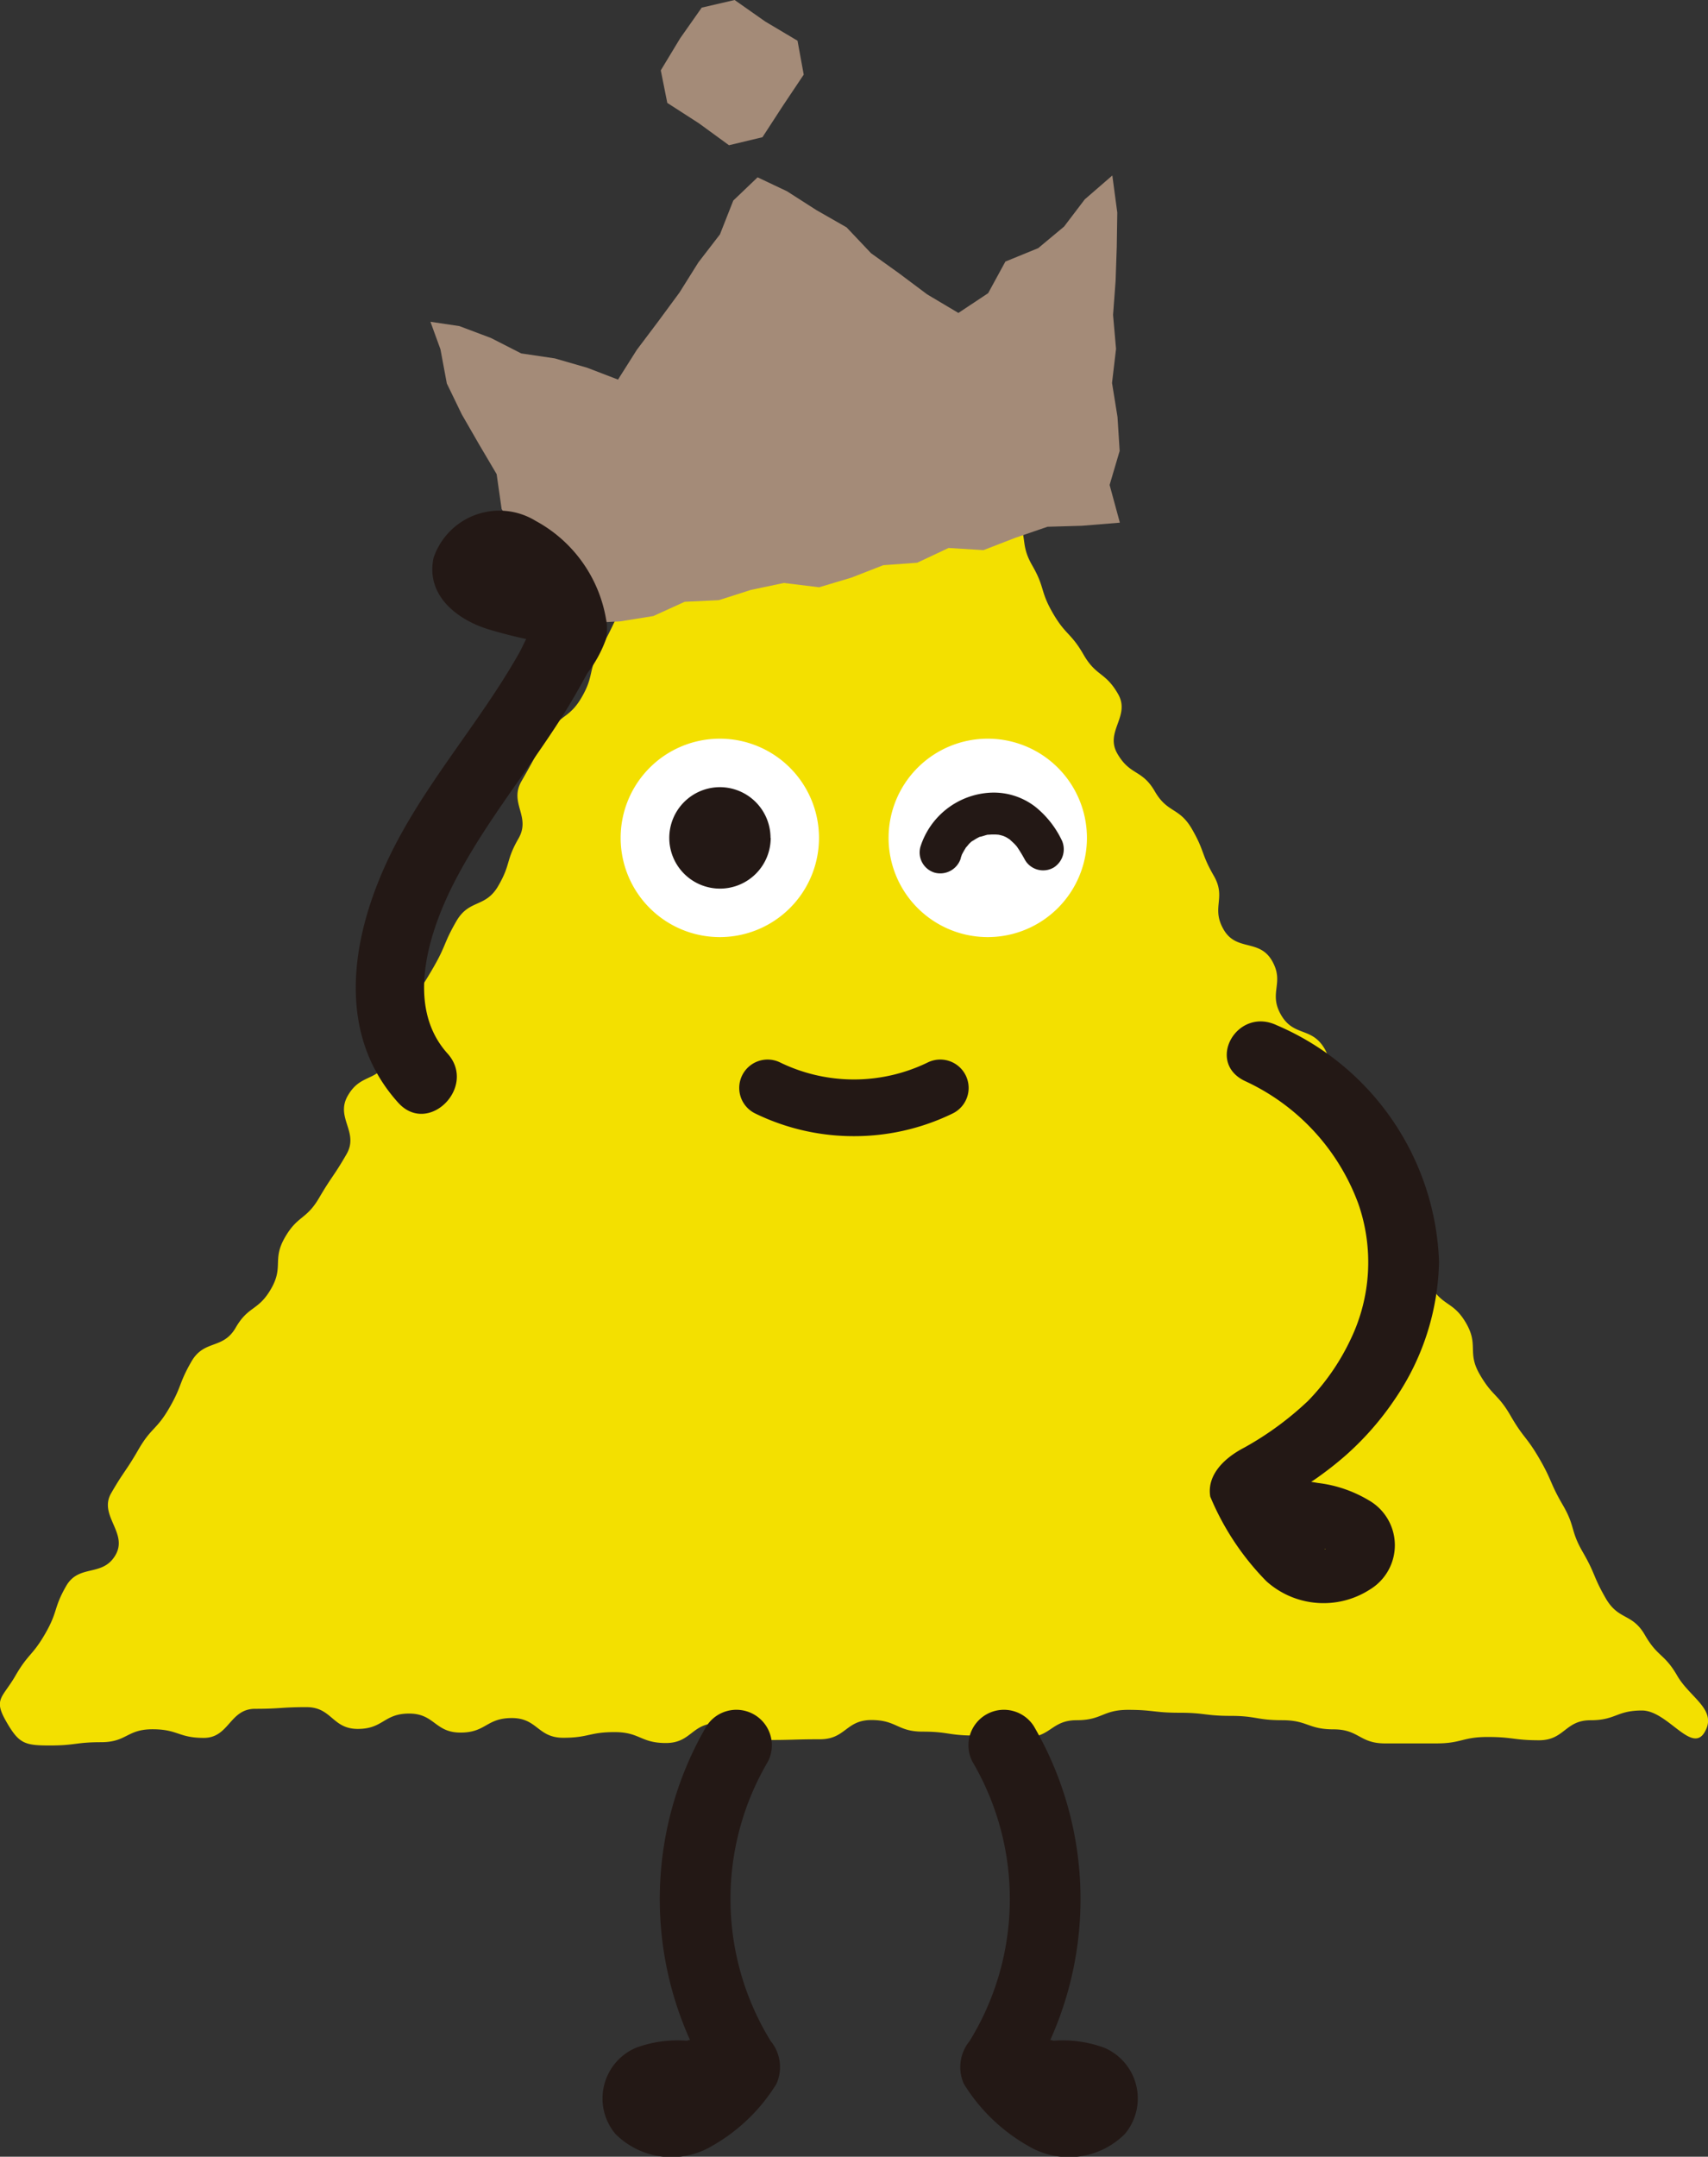 <svg xmlns="http://www.w3.org/2000/svg" xmlns:xlink="http://www.w3.org/1999/xlink" width="39.612" height="50" viewBox="0 0 39.612 50">
  <rect x="0" y="0" width="39.612" height="50" fill="#333333" stroke="none"/>
  <defs>
    <clipPath id="clip-path">
      <rect id="長方形_442" data-name="長方形 442" width="39.612" height="50" fill="none"/>
    </clipPath>
  </defs>
  <g id="charC01" transform="translate(0 0)">
    <g id="グループ_2166" data-name="グループ 2166" transform="translate(0 0)" clip-path="url(#clip-path)">
      <path id="パス_3281" data-name="パス 3281" d="M19.622,8.586c-.595,0-.666.718-.963,1.233s.183.793-.114,1.308-.432.437-.729.953.087.738-.211,1.254-.727.267-1.025.782-.6.342-.895.858.088.738-.21,1.253-.694.286-.992.8-.259.537-.557,1.053-.137.608-.434,1.123-.517.389-.815.905-.283.524-.581,1.039.226.818-.072,1.334-.172.588-.47,1.1-.672.3-.97.815-.233.553-.53,1.068-.328.5-.626,1.012-.109.624-.406,1.14-.657.308-.955.824.267.841-.03,1.357S7.7,30.3,7.4,30.812s-.495.4-.793.917-.023.675-.321,1.191-.523.386-.82.9-.728.268-1.026.784-.216.563-.515,1.079-.417.448-.715.964-.334.494-.632,1.01.4.919.1,1.435-.846.2-1.143.716-.185.581-.483,1.1-.394.462-.693.979-.517.535-.22,1.054.422.565,1.017.565.595-.076,1.19-.076.595-.3,1.19-.3.6.2,1.191.2.595-.674,1.19-.674.6-.039,1.191-.039.595.505,1.19.505.6-.356,1.191-.356.595.441,1.191.441.595-.337,1.191-.337.595.457,1.191.457.6-.131,1.191-.131.6.253,1.191.253.595-.459,1.191-.459.6.389,1.191.389.595-.017,1.191-.017.6-.446,1.191-.446.6.269,1.191.269.6.09,1.191.09.595.045,1.19.045.6-.4,1.191-.4.6-.24,1.191-.24.6.067,1.191.067.6.073,1.191.073.6.1,1.191.1.6.212,1.192.212.6.326,1.192.326.6,0,1.192,0,.6-.149,1.191-.149.6.076,1.192.076.6-.464,1.192-.464.6-.226,1.194-.226,1.154,1.019,1.455.5-.34-.792-.638-1.308-.451-.426-.748-.941-.61-.335-.908-.85-.233-.554-.531-1.069-.17-.589-.468-1.1S36,37.37,35.7,36.854s-.368-.475-.665-.99-.419-.446-.717-.961S34.3,34.228,34,33.712s-.542-.375-.839-.89-.05-.659-.348-1.174-.537-.377-.835-.892-.037-.667-.335-1.182-.523-.386-.821-.9.2-.8-.1-1.318-.716-.273-1.013-.789.089-.738-.208-1.253-.826-.21-1.123-.725.071-.729-.227-1.245-.209-.567-.506-1.082-.565-.362-.863-.877-.57-.358-.868-.873.313-.869.015-1.385-.505-.4-.8-.912-.415-.448-.713-.964-.178-.585-.475-1.1-.086-.639-.384-1.155-.479-.411-.776-.926-.667-.3-.964-.82.177-.791-.121-1.307-.951-.14-1.249-.656a3.172,3.172,0,0,1-.348-1.218c-.2-.824.119-1.475-.478-1.477" transform="translate(0 -3.04)" fill="#f3e000"/>
      <path id="パス_3282" data-name="パス 3282" d="M36.506,28.812a2.3,2.3,0,1,1-2.3-2.3,2.3,2.3,0,0,1,2.3,2.3" transform="translate(-11.298 -9.387)" fill="#fff"/>
      <path id="パス_3283" data-name="パス 3283" d="M33.968,29.96c.009-.028.019-.055.028-.083.021-.061-.053.1,0,0,.026-.047.05-.094.08-.139.006-.01.014-.02.021-.03.02-.029.013-.02-.021.026,0-.01.04-.048.047-.056a.513.513,0,0,1,.132-.127c-.054.023-.041.03.007,0,.021-.014.042-.027.064-.04s.056-.03.084-.045c.079-.043-.045.01.009,0s.112-.033.169-.047c.091-.024-.052,0,.007,0l.1-.006c.026,0,.052,0,.079,0,0,0,.125.011.052,0s.047.011.05.012c.025.006.05.013.075.021.008,0,.107.048.05.017s.03.019.042.026l.061.038c.1.059-.043-.043,0,0s.088.079.129.124a.753.753,0,0,1,.057.068s-.056-.08-.011-.013a3.3,3.3,0,0,1,.181.3.488.488,0,0,0,.663.174.5.5,0,0,0,.174-.663,2.222,2.222,0,0,0-.6-.747,1.578,1.578,0,0,0-1.046-.326A1.8,1.8,0,0,0,33.033,29.7a.488.488,0,0,0,.338.6.5.5,0,0,0,.6-.339" transform="translate(-11.687 -10.067)" fill="#231815"/>
      <path id="パス_3284" data-name="パス 3284" d="M26.886,28.812a2.3,2.3,0,1,1-2.3-2.3,2.3,2.3,0,0,1,2.3,2.3" transform="translate(-7.892 -9.387)" fill="#fff"/>
      <path id="パス_3285" data-name="パス 3285" d="M26.38,29.426A1.176,1.176,0,1,1,25.2,28.25a1.176,1.176,0,0,1,1.176,1.176" transform="translate(-8.506 -10.001)" fill="#231815"/>
      <path id="パス_3286" data-name="パス 3286" d="M29.2,39.8a5.215,5.215,0,0,1-2.291-.527.658.658,0,0,1,.579-1.182,3.915,3.915,0,0,0,3.425,0,.658.658,0,1,1,.579,1.182A5.213,5.213,0,0,1,29.2,39.8" transform="translate(-9.396 -13.46)" fill="#231815"/>
      <path id="パス_3287" data-name="パス 3287" d="M25.522,69.021a6.278,6.278,0,0,1-.063-6.458.823.823,0,0,0-1.42-.83,7.961,7.961,0,0,0-.381,7.275c-.029,0-.055.015-.085.016a2.778,2.778,0,0,0-1.181.169,1.279,1.279,0,0,0-.464,1.993,1.837,1.837,0,0,0,2.225.287,4.161,4.161,0,0,0,1.51-1.45.951.951,0,0,0-.142-1" transform="translate(-7.655 -21.714)" fill="#231815"/>
      <path id="パス_3288" data-name="パス 3288" d="M34.691,69.021a6.278,6.278,0,0,0,.063-6.458.823.823,0,0,1,1.42-.83,7.961,7.961,0,0,1,.381,7.275c.029,0,.055.015.085.016a2.778,2.778,0,0,1,1.181.169,1.279,1.279,0,0,1,.464,1.993,1.837,1.837,0,0,1-2.225.287,4.161,4.161,0,0,1-1.51-1.45.951.951,0,0,1,.142-1" transform="translate(-12.197 -21.714)" fill="#231815"/>
      <path id="パス_3289" data-name="パス 3289" d="M43.444,47.673a6.19,6.19,0,0,0,1.3,1.959,1.984,1.984,0,0,0,2.4.194,1.2,1.2,0,0,0-.027-2.071,2.976,2.976,0,0,0-1.177-.4l-.157-.027c.026-.017.053-.032.078-.05a8.033,8.033,0,0,0,.71-.551,6.829,6.829,0,0,0,1.171-1.34,5.829,5.829,0,0,0,1.007-3.163,6.2,6.2,0,0,0-3.762-5.48c-.925-.438-1.657.859-.738,1.293a5.055,5.055,0,0,1,2.629,2.846,4.121,4.121,0,0,1-.191,3.167,5.249,5.249,0,0,1-.974,1.4,7.286,7.286,0,0,1-1.475,1.082c-.543.281-.875.689-.793,1.147m2.651,1.209c.044,0,.008.017,0,0" transform="translate(-15.375 -12.975)" fill="#231815"/>
      <path id="パス_3290" data-name="パス 3290" d="M18.3,17l.757-.326.789-.039.772-.124.728-.331.79-.037.745-.238.764-.161.818.1.749-.224.739-.288.786-.057.728-.342.809.05.739-.286.746-.256.8-.023.879-.072-.238-.874.233-.789-.05-.789-.127-.787.093-.79L31.28,9.53l.059-.789.027-.791.012-.793-.115-.86-.64.555-.479.63-.6.5-.761.311-.4.733-.69.458-.725-.431-.645-.483L25.668,8.1,25.1,7.5l-.7-.4-.682-.437-.682-.323-.564.539-.309.784-.5.649-.439.7-.49.665-.5.664-.435.688-.714-.274-.751-.217-.781-.116-.7-.357-.733-.276-.671-.1.232.638.148.793.347.716.4.694.408.691.116.81.446.675.134.8.34.72Z" transform="translate(-5.466 -2.229)" fill="#a48b78"/>
      <path id="パス_3291" data-name="パス 3291" d="M26.079,3.181l-.776.186-.7-.51-.731-.471-.151-.755L24.17.888l.5-.711L25.433,0l.712.5.747.444.144.786-.483.722Z" transform="translate(-8.396 0)" fill="#a48b78"/>
      <path id="パス_3292" data-name="パス 3292" d="M18.6,21.054a.869.869,0,0,0-.021-.191,3.2,3.2,0,0,0-1.631-2.279,1.611,1.611,0,0,0-2.37.856c-.188.888.572,1.455,1.324,1.672.256.074.545.152.824.209-.05.1-.1.206-.149.3-.944,1.681-2.278,3.127-3.09,4.886-.83,1.8-1.162,3.977.272,5.565.7.774,1.837-.372,1.142-1.142-1-1.11-.423-2.855.182-4.017.694-1.33,1.651-2.5,2.455-3.758.218-.341.415-.691.61-1.045a2.927,2.927,0,0,0,.43-.789,1.071,1.071,0,0,0,.021-.265" transform="translate(-4.523 -6.507)" fill="#231815"/>
    </g>
  </g>
</svg>
